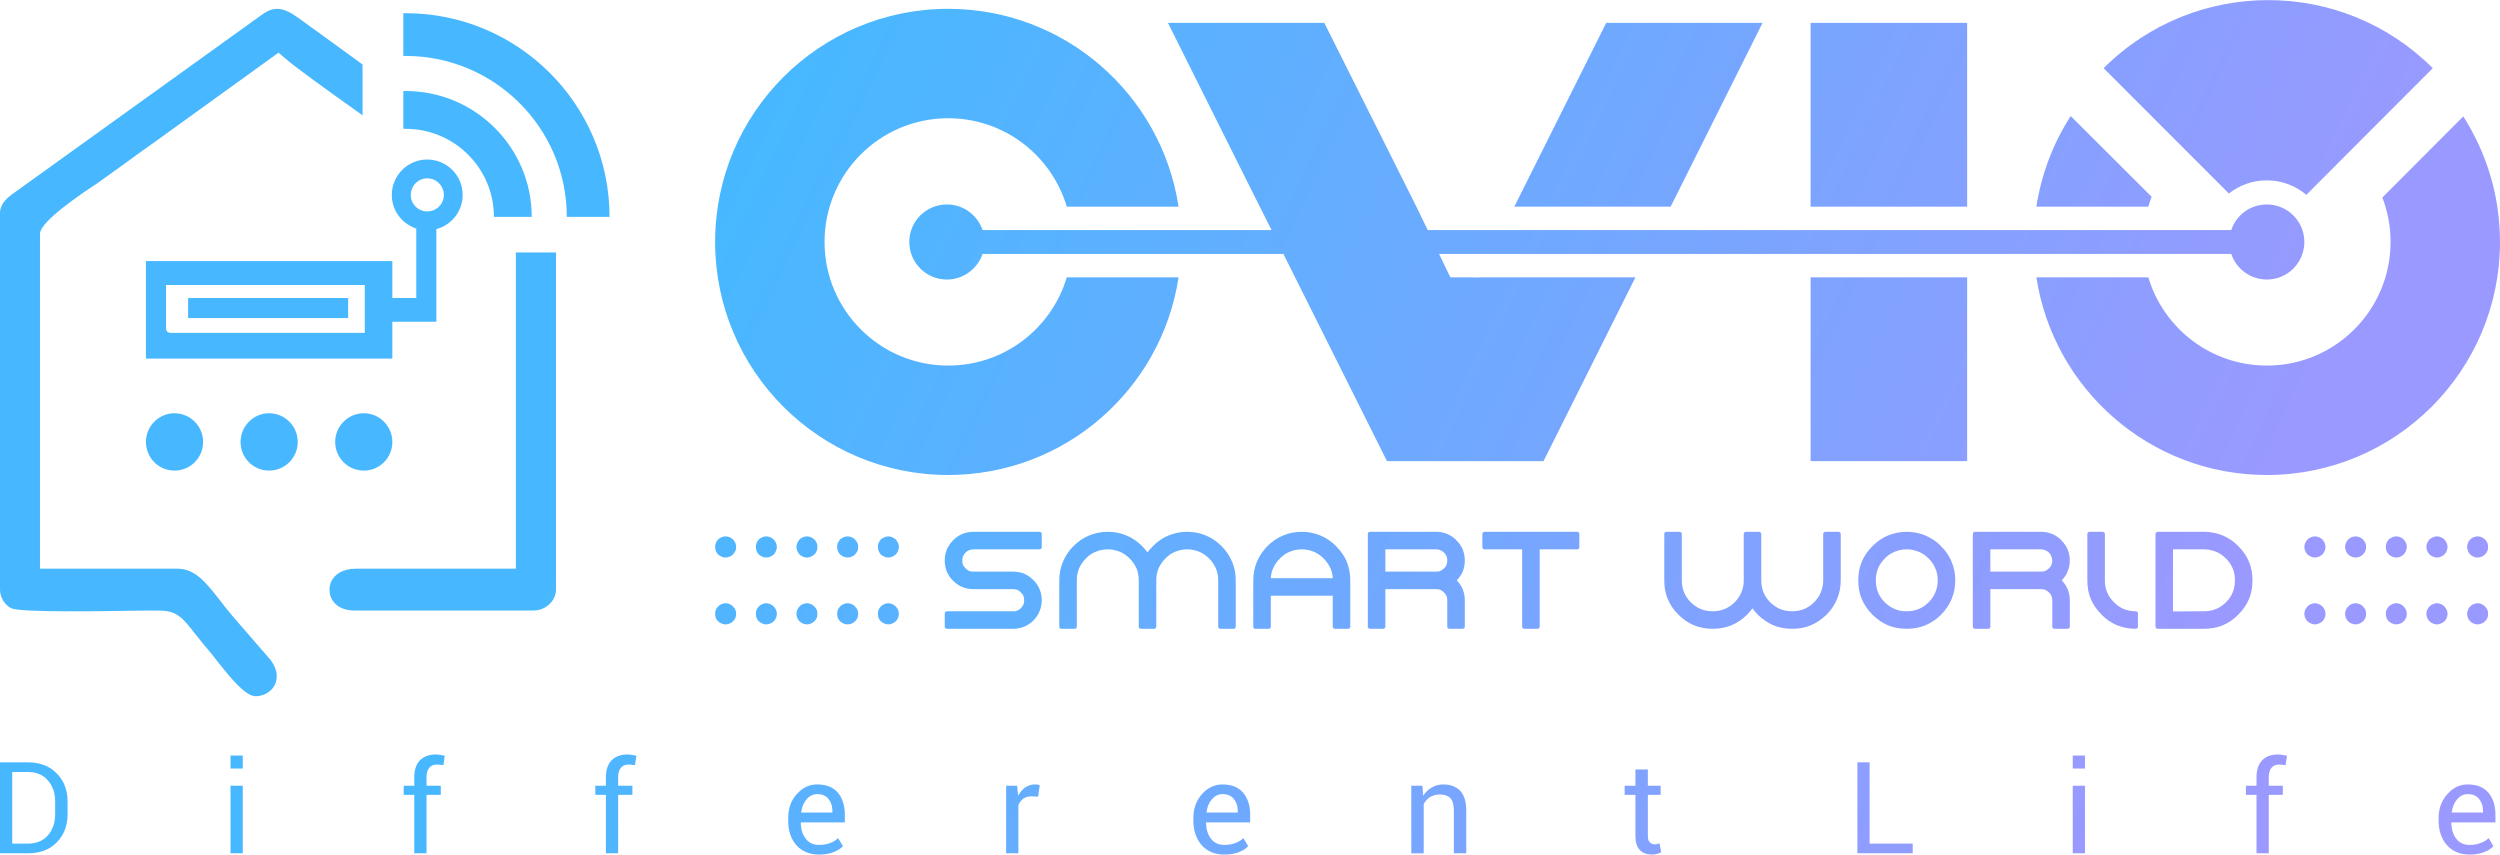 <?xml version="1.0" encoding="UTF-8"?>
<!DOCTYPE svg PUBLIC "-//W3C//DTD SVG 1.1//EN" "http://www.w3.org/Graphics/SVG/1.1/DTD/svg11.dtd">
<!-- Creator: CorelDRAW X8 -->
<svg xmlns="http://www.w3.org/2000/svg" xml:space="preserve" width="136.858mm" height="46.785mm" version="1.1" style="shape-rendering:geometricPrecision; text-rendering:geometricPrecision; image-rendering:optimizeQuality; fill-rule:evenodd; clip-rule:evenodd"
viewBox="0 0 13686 4678"
 xmlns:xlink="http://www.w3.org/1999/xlink">
 <defs>
  <style type="text/css">
   <![CDATA[
    .fil0 {fill:url(#id0)}
   ]]>
  </style>
  <linearGradient id="id0" gradientUnits="userSpaceOnUse" x1="3498.38" y1="2083.53" x2="10956.3" y2="5629.37">
   <stop offset="0" style="stop-opacity:1; stop-color:#47B8FF"/>
   <stop offset="1" style="stop-opacity:1; stop-color:#9999FF"/>
  </linearGradient>
 </defs>
 <g id="Layer_x0020_1">
  <path class="fil0" d="M12066 3346c47,0 86,-16 120,-49l0 -1c17,-16 29,-34 37,-54 8,-20 12,-42 12,-65 0,-24 -4,-45 -12,-65 -8,-20 -21,-38 -37,-55l-1 0c-16,-17 -34,-29 -54,-37 -20,-8 -42,-13 -65,-13l-170 0 0 340 170 -1zm1453 1332c-51,0 -92,-17 -123,-51 -30,-34 -46,-79 -46,-134l0 -15c0,-52 16,-96 48,-131 31,-35 68,-53 111,-53 50,0 88,15 113,45 26,30 39,71 39,121l0 42 -241 0 -1 2c1,35 10,64 27,87 18,23 42,34 73,34 23,0 43,-3 60,-10 18,-6 32,-15 45,-27l26 44c-13,14 -30,25 -52,33 -22,9 -48,13 -79,13zm-10 -331c-23,0 -42,10 -58,29 -16,19 -26,42 -29,71l0 1 171 0 0 -8c0,-27 -7,-48 -21,-66 -14,-18 -35,-27 -63,-27zm-1156 324l0 -320 -58 0 0 -50 58 0 0 -47c0,-39 10,-70 31,-92 20,-21 49,-32 86,-32 8,0 16,1 24,2 8,1 16,3 26,5l-8 52c-4,-1 -9,-2 -15,-2 -6,-1 -12,-2 -19,-2 -19,0 -34,6 -43,18 -10,12 -15,29 -15,51l0 47 77 0 0 50 -77 0 0 320 -67 0zm-939 0l-67 0 0 -370 67 0 0 370zm0 -464l-67 0 0 -71 67 0 0 71zm-1179 411l236 0 0 53 -303 0 0 -498 67 0 0 445zm-1214 -406l0 89 70 0 0 50 -70 0 0 224c0,17 3,29 11,36 7,7 16,11 28,11 4,0 8,-1 13,-2 5,-1 9,-2 12,-3l9 47c-5,4 -12,8 -22,10 -9,3 -19,4 -29,4 -27,0 -49,-8 -65,-24 -17,-17 -25,-43 -25,-78l0 -225 -59 0 0 -50 59 0 0 -89 68 0zm-1234 89l4 55c13,-19 28,-35 47,-45 18,-11 39,-17 63,-17 40,0 71,12 93,35 22,24 33,60 33,109l0 233 -68 0 0 -232c0,-33 -6,-56 -19,-70 -13,-13 -33,-20 -59,-20 -19,0 -37,5 -52,14 -15,9 -26,22 -35,38l0 270 -68 0 0 -370 61 0zm-1085 377c-51,0 -92,-17 -123,-51 -30,-34 -46,-79 -46,-134l0 -15c0,-52 16,-96 47,-131 32,-35 69,-53 112,-53 50,0 88,15 113,45 26,30 39,71 39,121l0 42 -241 0 -1 2c1,35 10,64 27,87 18,23 42,34 73,34 23,0 43,-3 60,-10 17,-6 32,-15 45,-27l26 44c-13,14 -30,25 -52,33 -22,9 -48,13 -79,13zm-10 -331c-23,0 -42,10 -58,29 -16,19 -26,42 -29,71l0 1 171 0 0 -8c0,-27 -7,-48 -21,-66 -14,-18 -35,-27 -63,-27zm-1009 14l-35 -2c-17,0 -33,4 -45,12 -12,9 -21,21 -28,36l0 264 -67 0 0 -370 60 0 6 54c11,-19 24,-34 39,-45 16,-10 33,-16 53,-16 5,0 10,1 15,1 4,1 8,2 11,3l-9 63zm-1200 317c-51,0 -92,-17 -123,-51 -30,-34 -45,-79 -45,-134l0 -15c0,-52 15,-96 47,-131 31,-35 68,-53 111,-53 50,0 88,15 114,45 25,30 38,71 38,121l0 42 -240 0 -1 2c0,35 9,64 27,87 17,23 41,34 72,34 23,0 43,-3 61,-10 17,-6 32,-15 44,-27l27 44c-14,14 -31,25 -53,33 -21,9 -48,13 -79,13zm-10 -331c-22,0 -42,10 -58,29 -16,19 -25,42 -29,71l1 1 170 0 0 -8c0,-27 -7,-48 -21,-66 -14,-18 -35,-27 -63,-27zm-1156 324l0 -320 -58 0 0 -50 58 0 0 -47c0,-39 10,-70 31,-92 21,-21 50,-32 86,-32 8,0 16,1 24,2 8,1 17,3 26,5l-8 52c-4,-1 -9,-2 -15,-2 -6,-1 -12,-2 -18,-2 -20,0 -35,6 -44,18 -10,12 -15,29 -15,51l0 47 78 0 0 50 -78 0 0 320 -67 0zm-1049 0l0 -320 -58 0 0 -50 58 0 0 -47c0,-39 10,-70 31,-92 21,-21 50,-32 86,-32 8,0 16,1 24,2 8,1 17,3 26,5l-8 52c-4,-1 -9,-2 -15,-2 -6,-1 -12,-2 -18,-2 -20,0 -35,6 -44,18 -10,12 -15,29 -15,51l0 47 78 0 0 50 -78 0 0 320 -67 0zm-939 0l-67 0 0 -370 67 0 0 370zm0 -464l-67 0 0 -71 67 0 0 71zm-1329 464l0 -498 153 0c65,0 118,20 157,60 40,40 60,92 60,155l0 68c0,64 -20,116 -60,156 -39,40 -92,59 -157,59l-153 0zm67 -445l0 392 86 0c46,0 83,-15 109,-45 27,-31 40,-69 40,-117l0 -69c0,-46 -13,-85 -40,-115 -26,-31 -63,-46 -109,-46l-86 0zm11999 -1315c36,0 70,7 102,20 31,13 60,32 85,58l1 1c25,25 45,54 58,85 13,31 19,65 19,102 0,37 -6,71 -19,102 -13,31 -33,60 -59,86l0 0c-26,26 -54,45 -85,58 -32,13 -66,19 -102,19l-254 0c-6,0 -12,-5 -12,-11l0 -508c0,-6 6,-12 12,-12l254 0zm-639 266l0 -254c0,-6 5,-12 12,-12l72 0c7,0 12,6 12,12l0 254c0,47 16,87 50,120 16,16 34,29 54,37 20,8 42,12 65,12 7,0 12,6 12,12l0 73c0,6 -5,11 -12,11l0 0c-36,0 -70,-6 -101,-19l-1 0c-31,-13 -60,-33 -85,-58l0 -1c-26,-25 -46,-54 -59,-85 -13,-31 -19,-65 -19,-102zm-615 -266l362 0c22,0 42,4 60,12l1 0c18,8 35,19 50,34l0 1c15,15 27,32 34,50 8,19 12,39 12,60 0,22 -4,42 -12,60 -7,18 -18,34 -32,49 29,30 44,66 44,109l0 145c0,6 -5,11 -12,11l-72 0c-7,0 -12,-5 -12,-11l0 -145c0,-9 -2,-17 -5,-24 -2,-7 -7,-13 -13,-19l0 0c-6,-6 -13,-11 -20,-14 -7,-3 -14,-4 -23,-4l-278 0 0 206c0,6 -5,11 -12,11l-72 0c-7,0 -12,-5 -12,-11l0 -508c0,-6 5,-12 12,-12zm84 96l0 122 278 0c9,0 16,-1 23,-4 7,-3 14,-8 20,-14l1 0c5,-6 10,-12 12,-19l1 -1c2,-7 4,-14 4,-23 0,-8 -2,-16 -5,-23 -3,-7 -7,-14 -13,-20l0 0c-6,-6 -13,-10 -20,-13 -7,-3 -14,-5 -23,-5l-278 0zm-458 0c-23,0 -45,5 -65,13 -20,8 -38,20 -55,37 -16,17 -29,35 -37,55 -8,20 -12,41 -12,65 0,47 16,87 49,120 17,16 35,29 55,37 20,8 42,13 65,12 47,0 87,-16 120,-49l1 -1c16,-16 28,-34 36,-54 9,-20 13,-42 13,-65 0,-24 -4,-45 -13,-65 -8,-20 -20,-38 -37,-55l0 0c-17,-17 -35,-29 -55,-37 -20,-8 -41,-13 -65,-13zm0 -96c37,0 71,7 102,20 31,13 60,32 86,58l0 1c26,25 45,54 58,85 13,31 20,65 20,102 0,37 -7,71 -20,102 -13,31 -32,60 -58,86l0 0c-26,26 -55,45 -86,58 -31,13 -65,19 -102,19 -36,0 -70,-6 -102,-19l0 0c-31,-13 -60,-33 -85,-58l-1 -1c-25,-25 -45,-54 -58,-85 -13,-31 -19,-65 -19,-102 0,-37 6,-71 19,-102 13,-31 33,-60 59,-86l0 0c26,-26 54,-45 85,-58 32,-13 66,-20 102,-20zm-796 266c0,47 16,87 49,120 17,16 35,29 55,37 20,8 42,12 65,12 47,0 87,-16 120,-49 17,-17 29,-35 37,-55 8,-20 13,-42 13,-65l0 -254c0,-6 5,-12 11,-12l73 0c6,0 12,6 12,12l0 254c0,36 -7,70 -20,102 -13,31 -32,60 -58,86 -26,25 -55,45 -86,58 -31,13 -65,19 -102,19 -36,0 -70,-6 -102,-19l0 0c-31,-13 -60,-33 -86,-58l0 -1c-8,-8 -15,-15 -21,-23 -3,-4 -6,-8 -8,-11 -3,3 -6,7 -9,11 -6,8 -13,16 -21,24l0 0c-26,26 -55,45 -86,58 -31,13 -65,19 -102,19 -36,0 -70,-6 -102,-19l0 0c-31,-13 -60,-33 -85,-58l-1 -1c-26,-25 -45,-54 -58,-85 -13,-31 -19,-65 -19,-102l0 -254c0,-6 5,-12 11,-12l73 0c6,0 12,6 12,12l0 254c0,47 16,87 49,120 17,16 35,29 55,37 20,8 42,12 65,12 47,0 87,-16 120,-49l1 -1c16,-16 28,-34 36,-54 9,-20 13,-42 13,-65l0 -254c0,-6 5,-12 11,-12l73 0c6,0 12,6 12,12l0 254zm-1225 265l-72 0c-7,0 -12,-5 -12,-11l0 -424 -206 0c-6,0 -12,-5 -12,-11l0 -73c0,-6 6,-12 12,-12l508 0c6,0 11,6 11,12l0 73c0,6 -5,11 -11,11l-206 0 0 424c0,6 -5,11 -12,11zm-917 -531l362 0c22,0 42,4 61,12l0 0c18,8 35,19 50,34l0 1c16,15 27,32 35,50 7,19 11,39 11,60 0,22 -4,42 -11,60 -8,18 -19,34 -33,49 29,30 44,66 44,109l0 145c0,6 -5,11 -12,11l-72 0c-7,0 -12,-5 -12,-11l0 -145c0,-9 -1,-17 -4,-24 -3,-7 -8,-13 -14,-19l0 0c-6,-6 -12,-11 -19,-14 -7,-3 -15,-4 -24,-4l-278 0 0 206c0,6 -5,11 -12,11l-72 0c-7,0 -12,-5 -12,-11l0 -508c0,-6 5,-12 12,-12zm84 96l0 122 278 0c9,0 17,-1 24,-4 7,-3 13,-8 19,-14l1 0c6,-6 10,-12 13,-19l0 -1c3,-7 4,-14 4,-23 0,-8 -1,-16 -4,-23 -3,-7 -8,-14 -14,-20l0 0c-6,-6 -12,-10 -19,-13 -7,-3 -15,-5 -24,-5l-278 0zm-288 158c-1,-19 -5,-37 -12,-53 -9,-20 -21,-38 -38,-55l0 0c-16,-17 -35,-29 -54,-37 -20,-8 -42,-13 -65,-13 -24,0 -46,5 -66,13 -20,8 -38,20 -54,37 -17,17 -29,35 -38,55 -7,16 -11,34 -12,53l339 0zm-339 96l0 170c0,6 -5,11 -12,11l-72 0c-7,0 -12,-5 -12,-11l0 -254c0,-37 7,-71 20,-102 13,-31 32,-60 58,-86l0 0c26,-26 54,-45 86,-58 31,-13 65,-20 102,-20 36,0 70,7 101,20 32,13 60,32 86,58l0 1c26,25 46,54 59,85 12,31 19,65 19,102l0 254c0,6 -5,11 -12,11l-72 0c-7,0 -12,-5 -12,-11l0 -170 -339 0zm-723 -84c0,-24 -4,-45 -12,-65 -9,-20 -21,-38 -38,-55l0 0c-16,-17 -35,-29 -54,-37 -20,-8 -42,-13 -65,-13 -24,0 -46,5 -66,13 -20,8 -38,20 -54,37 -17,17 -29,35 -38,55 -8,20 -12,41 -12,65l0 254c0,6 -5,11 -12,11l-72 0c-7,0 -12,-5 -12,-11l0 -254c0,-37 7,-71 20,-102 13,-31 32,-60 58,-86l0 0c26,-26 54,-45 86,-58 31,-13 65,-20 102,-20 36,0 70,7 101,20 32,13 60,32 86,58 8,8 15,16 22,24 3,4 5,8 8,11 3,-4 5,-7 8,-11 7,-8 14,-16 22,-24 26,-26 54,-45 86,-58 31,-13 65,-20 101,-20 37,0 71,7 102,20 32,13 60,32 86,58 26,26 45,55 58,86 13,31 20,65 20,102l0 254c0,6 -5,11 -12,11l-72 0c-7,0 -12,-5 -12,-11l0 -254c0,-47 -17,-87 -50,-120l0 0c-17,-17 -35,-29 -54,-37 -20,-8 -42,-13 -66,-13 -23,0 -45,5 -65,13 -20,8 -38,20 -54,37 -17,17 -29,35 -38,55 -8,20 -12,41 -12,65l0 254c0,6 -5,11 -12,11l-72 0c-7,0 -12,-5 -12,-11l0 -254zm-2204 -183c0,8 -1,15 -4,22 -4,7 -8,14 -13,19 -5,5 -11,9 -18,12 -7,3 -15,5 -23,5 -8,0 -15,-2 -22,-5 -7,-3 -13,-7 -19,-12 -5,-5 -9,-12 -12,-19 -3,-7 -4,-14 -4,-22 0,-8 1,-15 4,-22 3,-7 7,-13 12,-19 6,-5 12,-9 19,-12 7,-3 14,-5 22,-5 8,0 16,2 23,5 7,3 13,7 18,12 5,6 9,12 13,19 3,7 4,14 4,22zm223 0c0,8 -2,15 -5,22 -3,7 -7,14 -12,19 -6,5 -12,9 -19,12 -7,3 -14,5 -22,5 -8,0 -16,-2 -22,-5 -7,-3 -13,-7 -19,-12 -5,-5 -9,-12 -12,-19 -3,-7 -4,-14 -4,-22 0,-8 1,-15 4,-22 3,-7 7,-13 12,-19 6,-5 12,-9 19,-12 6,-3 14,-5 22,-5 8,0 15,2 22,5 7,3 13,7 19,12 5,6 9,12 12,19 3,7 5,14 5,22zm0 366c0,8 -2,16 -5,23 -3,7 -7,13 -12,18 -6,5 -12,9 -19,12 -7,3 -14,5 -22,5 -8,0 -16,-2 -22,-5 -7,-3 -13,-7 -19,-12 -5,-5 -9,-11 -12,-18 -3,-7 -4,-15 -4,-23 0,-8 1,-15 4,-22 3,-7 7,-13 12,-18 6,-6 12,-10 19,-13 6,-3 14,-5 22,-5 8,0 15,2 22,5 7,3 13,7 19,13 5,5 9,11 12,18 3,7 5,14 5,22zm222 -366c0,8 -1,15 -4,22 -3,7 -7,14 -13,19 -5,5 -11,9 -18,12 -7,3 -14,5 -22,5 -8,0 -16,-2 -23,-5 -7,-3 -13,-7 -18,-12 -5,-5 -9,-12 -12,-19 -3,-7 -5,-14 -5,-22 0,-8 2,-15 5,-22 3,-7 7,-13 12,-19 5,-5 11,-9 18,-12 7,-3 15,-5 23,-5 8,0 15,2 22,5 7,3 13,7 18,12 6,6 10,12 13,19 3,7 4,14 4,22zm0 366c0,8 -1,16 -4,23 -3,7 -7,13 -13,18 -5,5 -11,9 -18,12 -7,3 -15,5 -22,5 -8,0 -16,-2 -23,-5 -7,-3 -13,-7 -18,-12 -5,-5 -9,-11 -12,-18 -3,-7 -5,-15 -5,-23 0,-8 2,-15 5,-22 3,-7 7,-13 12,-18 5,-6 11,-10 18,-13 7,-3 15,-5 23,-5 7,0 15,2 22,5 7,3 13,7 18,13 6,5 10,11 13,18 3,7 4,14 4,22zm223 -366c0,8 -1,15 -4,22 -4,7 -8,14 -13,19 -5,5 -11,9 -18,12 -7,3 -15,5 -23,5 -8,0 -15,-2 -22,-5 -7,-3 -13,-7 -19,-12 -5,-5 -9,-12 -12,-19 -3,-7 -4,-14 -4,-22 0,-8 1,-15 4,-22 3,-7 7,-13 12,-19 6,-5 12,-9 19,-12 7,-3 14,-5 22,-5 8,0 16,2 23,5 7,3 13,7 18,12 5,6 9,12 13,19 3,7 4,14 4,22zm0 366c0,8 -1,16 -4,23 -4,7 -8,13 -13,18 -5,5 -11,9 -18,12 -7,3 -15,5 -23,5 -8,0 -15,-2 -22,-5 -7,-3 -13,-7 -19,-12 -5,-5 -9,-11 -12,-18 -3,-7 -4,-15 -4,-23 0,-8 1,-15 4,-22 3,-7 7,-13 12,-18 6,-6 12,-10 19,-13 7,-3 14,-5 22,-5 8,0 16,2 23,5 7,3 13,7 18,13 5,5 9,11 13,18 3,7 4,14 4,22zm223 -366c0,8 -2,15 -5,22 -3,7 -7,14 -12,19 -6,5 -12,9 -19,12 -7,3 -14,5 -22,5 -8,0 -15,-2 -22,-5 -7,-3 -13,-7 -19,-12 -5,-5 -9,-12 -12,-19 -3,-7 -4,-14 -4,-22 0,-8 1,-15 4,-22 3,-7 7,-13 12,-19 6,-5 12,-9 19,-12 7,-3 14,-5 22,-5 8,0 15,2 22,5 7,3 13,7 19,12 5,6 9,12 12,19 3,7 5,14 5,22zm0 366c0,8 -2,16 -5,23 -3,7 -7,13 -12,18 -6,5 -12,9 -19,12 -7,3 -14,5 -22,5 -8,0 -15,-2 -22,-5 -7,-3 -13,-7 -19,-12 -5,-5 -9,-11 -12,-18 -3,-7 -4,-15 -4,-23 0,-8 1,-15 4,-22 3,-7 7,-13 12,-18 6,-6 12,-10 19,-13 7,-3 14,-5 22,-5 8,0 15,2 22,5 7,3 13,7 19,13 5,5 9,11 12,18 3,7 5,14 5,22zm7810 -366c0,8 -2,15 -5,22 -3,7 -7,14 -12,19 -6,5 -12,9 -19,12 -7,3 -14,5 -22,5 -8,0 -16,-2 -22,-5 -7,-3 -14,-7 -19,-12 -5,-5 -9,-12 -12,-19 -3,-7 -5,-14 -5,-22 0,-8 2,-15 5,-22 3,-7 7,-13 12,-19 5,-5 12,-9 19,-12 6,-3 14,-5 22,-5 8,0 15,2 22,5 7,3 13,7 19,12 5,6 9,12 12,19 3,7 5,14 5,22zm222 0c0,8 -1,15 -4,22 -3,7 -8,14 -13,19 -5,5 -11,9 -18,12 -7,3 -15,5 -22,5 -8,0 -16,-2 -23,-5 -7,-3 -13,-7 -18,-12 -5,-5 -10,-12 -12,-19 -3,-7 -5,-14 -5,-22 0,-8 2,-15 5,-22 2,-7 7,-13 12,-19 5,-5 11,-9 18,-12 7,-3 15,-5 23,-5 7,0 15,2 22,5 7,3 13,7 18,12 5,6 10,12 13,19 3,7 4,14 4,22zm0 366c0,8 -1,16 -4,23 -3,7 -8,13 -13,18 -5,5 -11,9 -18,12 -7,3 -15,5 -22,5 -8,0 -16,-2 -23,-5 -7,-3 -13,-7 -18,-12 -5,-5 -10,-11 -12,-18 -3,-7 -5,-15 -5,-23 0,-8 2,-15 5,-22 2,-7 7,-13 12,-18 5,-6 11,-10 18,-13 7,-3 15,-5 23,-5 7,0 15,2 22,5 7,3 13,7 18,13 5,5 10,11 13,18 3,7 4,14 4,22zm223 -366c0,8 -2,15 -5,22 -3,7 -7,14 -12,19 -5,5 -12,9 -18,12 -7,3 -15,5 -23,5 -8,0 -15,-2 -22,-5 -7,-3 -13,-7 -19,-12 -5,-5 -9,-12 -12,-19 -3,-7 -4,-14 -4,-22 0,-8 1,-15 4,-22 3,-7 7,-13 12,-19 6,-5 12,-9 19,-12 7,-3 14,-5 22,-5 8,0 16,2 23,5 6,3 13,7 18,12 5,6 9,12 12,19 4,7 5,14 5,22zm0 366c0,8 -1,16 -5,23 -3,7 -7,13 -12,18 -5,5 -12,9 -18,12 -7,3 -15,5 -23,5 -8,0 -15,-2 -22,-5 -7,-3 -13,-7 -19,-12 -5,-5 -9,-11 -12,-18 -3,-7 -4,-15 -4,-23 0,-8 1,-15 4,-22 3,-7 7,-13 12,-18 6,-6 12,-10 19,-13 7,-3 14,-5 22,-5 8,0 16,2 23,5 6,3 13,7 18,13 5,5 9,11 12,18 3,7 5,14 5,22zm223 -366c0,8 -2,15 -5,22 -3,7 -7,14 -12,19 -6,5 -12,9 -19,12 -7,3 -14,5 -22,5 -8,0 -16,-2 -22,-5 -7,-3 -14,-7 -19,-12 -5,-5 -9,-12 -12,-19 -3,-7 -5,-14 -5,-22 0,-8 2,-15 5,-22 3,-7 7,-13 12,-19 5,-5 12,-9 19,-12 6,-3 14,-5 22,-5 8,0 15,2 22,5 7,3 13,7 19,12 5,6 9,12 12,19 3,7 5,14 5,22zm0 366c0,8 -2,16 -5,23 -3,7 -7,13 -12,18 -6,5 -12,9 -19,12 -7,3 -14,5 -22,5 -8,0 -16,-2 -22,-5 -7,-3 -14,-7 -19,-12 -5,-5 -9,-11 -12,-18 -3,-7 -5,-15 -5,-23 0,-8 2,-15 5,-22 3,-7 7,-13 12,-18 5,-6 12,-10 19,-13 6,-3 14,-5 22,-5 8,0 15,2 22,5 7,3 13,7 19,13 5,5 9,11 12,18 3,7 5,14 5,22zm222 -366c0,8 -1,15 -4,22 -3,7 -8,14 -13,19 -5,5 -11,9 -18,12 -7,3 -15,5 -22,5 -8,0 -16,-2 -23,-5 -7,-3 -13,-7 -18,-12 -5,-5 -10,-12 -12,-19 -3,-7 -5,-14 -5,-22 0,-8 2,-15 5,-22 2,-7 7,-13 12,-19 5,-5 11,-9 18,-12 7,-3 15,-5 23,-5 7,0 15,2 22,5 7,3 13,7 18,12 5,6 10,12 13,19 3,7 4,14 4,22zm0 366c0,8 -1,16 -4,23 -3,7 -8,13 -13,18 -5,5 -11,9 -18,12 -7,3 -15,5 -22,5 -8,0 -16,-2 -23,-5 -7,-3 -13,-7 -18,-12 -5,-5 -10,-11 -12,-18 -3,-7 -5,-15 -5,-23 0,-8 2,-15 5,-22 2,-7 7,-13 12,-18 5,-6 11,-10 18,-13 7,-3 15,-5 23,-5 7,0 15,2 22,5 7,3 13,7 18,13 5,5 10,11 13,18 3,7 4,14 4,22zm-890 0c0,8 -2,16 -5,23 -3,7 -7,13 -12,18 -6,5 -12,9 -19,12 -7,3 -14,5 -22,5 -8,0 -16,-2 -22,-5 -7,-3 -14,-7 -19,-12 -5,-5 -9,-11 -12,-18 -3,-7 -5,-15 -5,-23 0,-8 2,-15 5,-22 3,-7 7,-13 12,-18 5,-6 12,-10 19,-13 6,-3 14,-5 22,-5 8,0 15,2 22,5 7,3 13,7 19,13 5,5 9,11 12,18 3,7 5,14 5,22zm-8701 0c0,8 -1,16 -4,23 -4,7 -8,13 -13,18 -5,5 -11,9 -18,12 -7,3 -15,5 -23,5 -8,0 -15,-2 -22,-5 -7,-3 -13,-7 -19,-12 -5,-5 -9,-11 -12,-18 -3,-7 -4,-15 -4,-23 0,-8 1,-15 4,-22 3,-7 7,-13 12,-18 6,-6 12,-10 19,-13 7,-3 14,-5 22,-5 8,0 16,2 23,5 7,3 13,7 18,13 5,5 9,11 13,18 3,7 4,14 4,22zm-1691 -2487c107,0 194,87 194,194 0,89 -61,165 -144,187l0 507 -241 0 0 202 -1349 0 0 -534 1349 0 0 202 131 0 0 -380c-78,-26 -134,-98 -134,-184 0,-107 87,-194 194,-194zm-118 -801c616,0 1116,500 1116,1115l-234 0c0,-486 -395,-881 -882,-881 -4,0 -8,0 -13,0l0 -234c5,0 9,0 13,0zm690 1115l-207 0c0,-266 -216,-482 -483,-482 -4,0 -8,0 -13,0l0 -207c5,0 9,0 13,0 381,0 690,309 690,689zm-1881 554l876 0 0 -110 -876 0 0 110zm-121 51l0 -232 1088 0 0 262 -1058 0c-23,0 -30,-7 -30,-30zm1915 -410l0 1731 -874 0c-73,0 -117,30 -136,69 -7,15 -10,30 -10,46 0,16 3,32 10,47 18,38 60,67 126,67l979 0c35,0 66,-13 89,-35 22,-21 36,-49 36,-80l0 -1845 -220 0zm-2824 -214l0 2059c0,23 7,44 18,62 12,19 29,34 45,41 54,23 483,16 676,13 35,0 62,-1 79,-1l7 0c80,0 113,0 157,32 27,20 49,48 88,98 23,29 53,66 92,112l0 0c8,10 22,28 37,47 60,75 143,180 200,180 30,0 56,-10 76,-26 13,-10 23,-23 30,-37 7,-14 10,-29 10,-47 0,-28 -11,-59 -36,-91l-213 -246c-22,-26 -44,-55 -65,-82 -74,-94 -133,-169 -230,-169l-752 0 0 -1833c0,-68 229,-221 308,-273l20 -14 153 -110c36,-27 67,-49 98,-71 17,-12 34,-24 62,-44l0 0 665 -480 35 30c59,52 237,179 425,313l0 -278c-91,-66 -182,-132 -272,-198l-1 0c-15,-11 -30,-22 -45,-33 -86,-63 -146,-107 -234,-41l-1305 938c-12,9 -22,16 -32,23 -46,32 -96,66 -96,126zm955 1094c87,0 157,71 157,157 0,87 -70,157 -157,157 -86,0 -156,-70 -156,-157 0,-86 70,-157 156,-157zm1037 0c86,0 156,71 156,157 0,87 -70,157 -156,157 -87,0 -157,-70 -157,-157 0,-86 70,-157 157,-157zm-519 0c87,0 157,71 157,157 0,87 -70,157 -157,157 -86,0 -156,-70 -156,-157 0,-86 70,-157 156,-157zm866 -1286c50,0 91,41 91,91 0,50 -41,90 -91,90 -50,0 -90,-40 -90,-90 0,-50 40,-91 90,-91zm4502 44l0 0 0 0zm5569 99c113,0 205,92 205,205 0,114 -92,206 -205,206 -91,0 -168,-59 -195,-140l-4337 0 62 128 99 0 58 1 0 -1 856 0 -503 1006 -857 0 -469 -938 0 0 -98 -196 -1647 0c-28,81 -105,140 -195,140 -114,0 -206,-92 -206,-206 0,-113 92,-205 206,-205 90,0 167,58 195,140l1582 0 -120 -239 0 0 -447 -895 856 0 504 1006 0 0 62 128 4399 0c27,-82 104,-140 195,-140zm-7081 1792l362 0c7,0 12,6 12,12l0 73c0,6 -5,11 -12,11l-362 0c-9,0 -17,2 -24,5l0 0c-7,3 -14,7 -19,13l-1 0c-6,6 -10,13 -13,20 -3,7 -4,15 -4,23 0,9 1,17 4,24 3,7 8,13 14,19 6,6 12,11 19,14 7,3 15,4 24,4l217 0c22,0 42,4 60,11 19,8 36,20 51,35 30,30 46,67 46,111 0,21 -4,41 -12,60 -7,18 -19,35 -34,51 -31,30 -68,45 -111,45l-362 0c-7,0 -12,-5 -12,-11l0 -73c0,-6 5,-12 12,-12l362 0c9,1 16,-1 24,-4 7,-3 13,-7 19,-13 6,-6 11,-13 14,-20 2,-7 4,-15 4,-23 0,-9 -2,-17 -4,-24 -3,-7 -8,-13 -14,-19l0 0c-6,-6 -12,-11 -19,-14 -8,-3 -15,-4 -24,-4l-217 0c-22,0 -42,-4 -61,-12 -18,-7 -35,-19 -50,-34l0 0c-16,-15 -27,-32 -35,-51 -7,-18 -11,-38 -11,-60 0,-21 4,-41 11,-60 8,-18 20,-35 35,-51 30,-30 67,-46 111,-46zm-138 -2863c-705,0 -1276,571 -1276,1276 0,705 571,1276 1276,1276 639,0 1168,-469 1261,-1082l-612 0c-83,279 -342,483 -649,483 -374,0 -677,-303 -677,-677 0,-374 303,-677 677,-677 307,0 566,204 649,484l612 0c-93,-613 -622,-1083 -1261,-1083zm4721 77l857 0 0 1006 -857 0 0 -1006zm857 1393l0 1006 -857 0 0 -1006 857 0zm1433 -459l-686 -686c498,-497 1305,-497 1802,0l-692 693c-59,-49 -134,-79 -216,-79 -79,0 -151,27 -208,72zm-3912 72l503 -1006 856 0 -503 1006 -856 0zm2858 387c94,613 623,1082 1262,1082 704,0 1276,-571 1276,-1276 0,-253 -74,-488 -201,-687l-443 444c29,75 45,157 45,243 0,374 -303,677 -677,677 -307,0 -566,-204 -649,-483l-613 0zm188 -883c-95,147 -160,315 -188,496l613 0c5,-18 11,-36 18,-54l-443 -442z"/>
 </g>
</svg>
